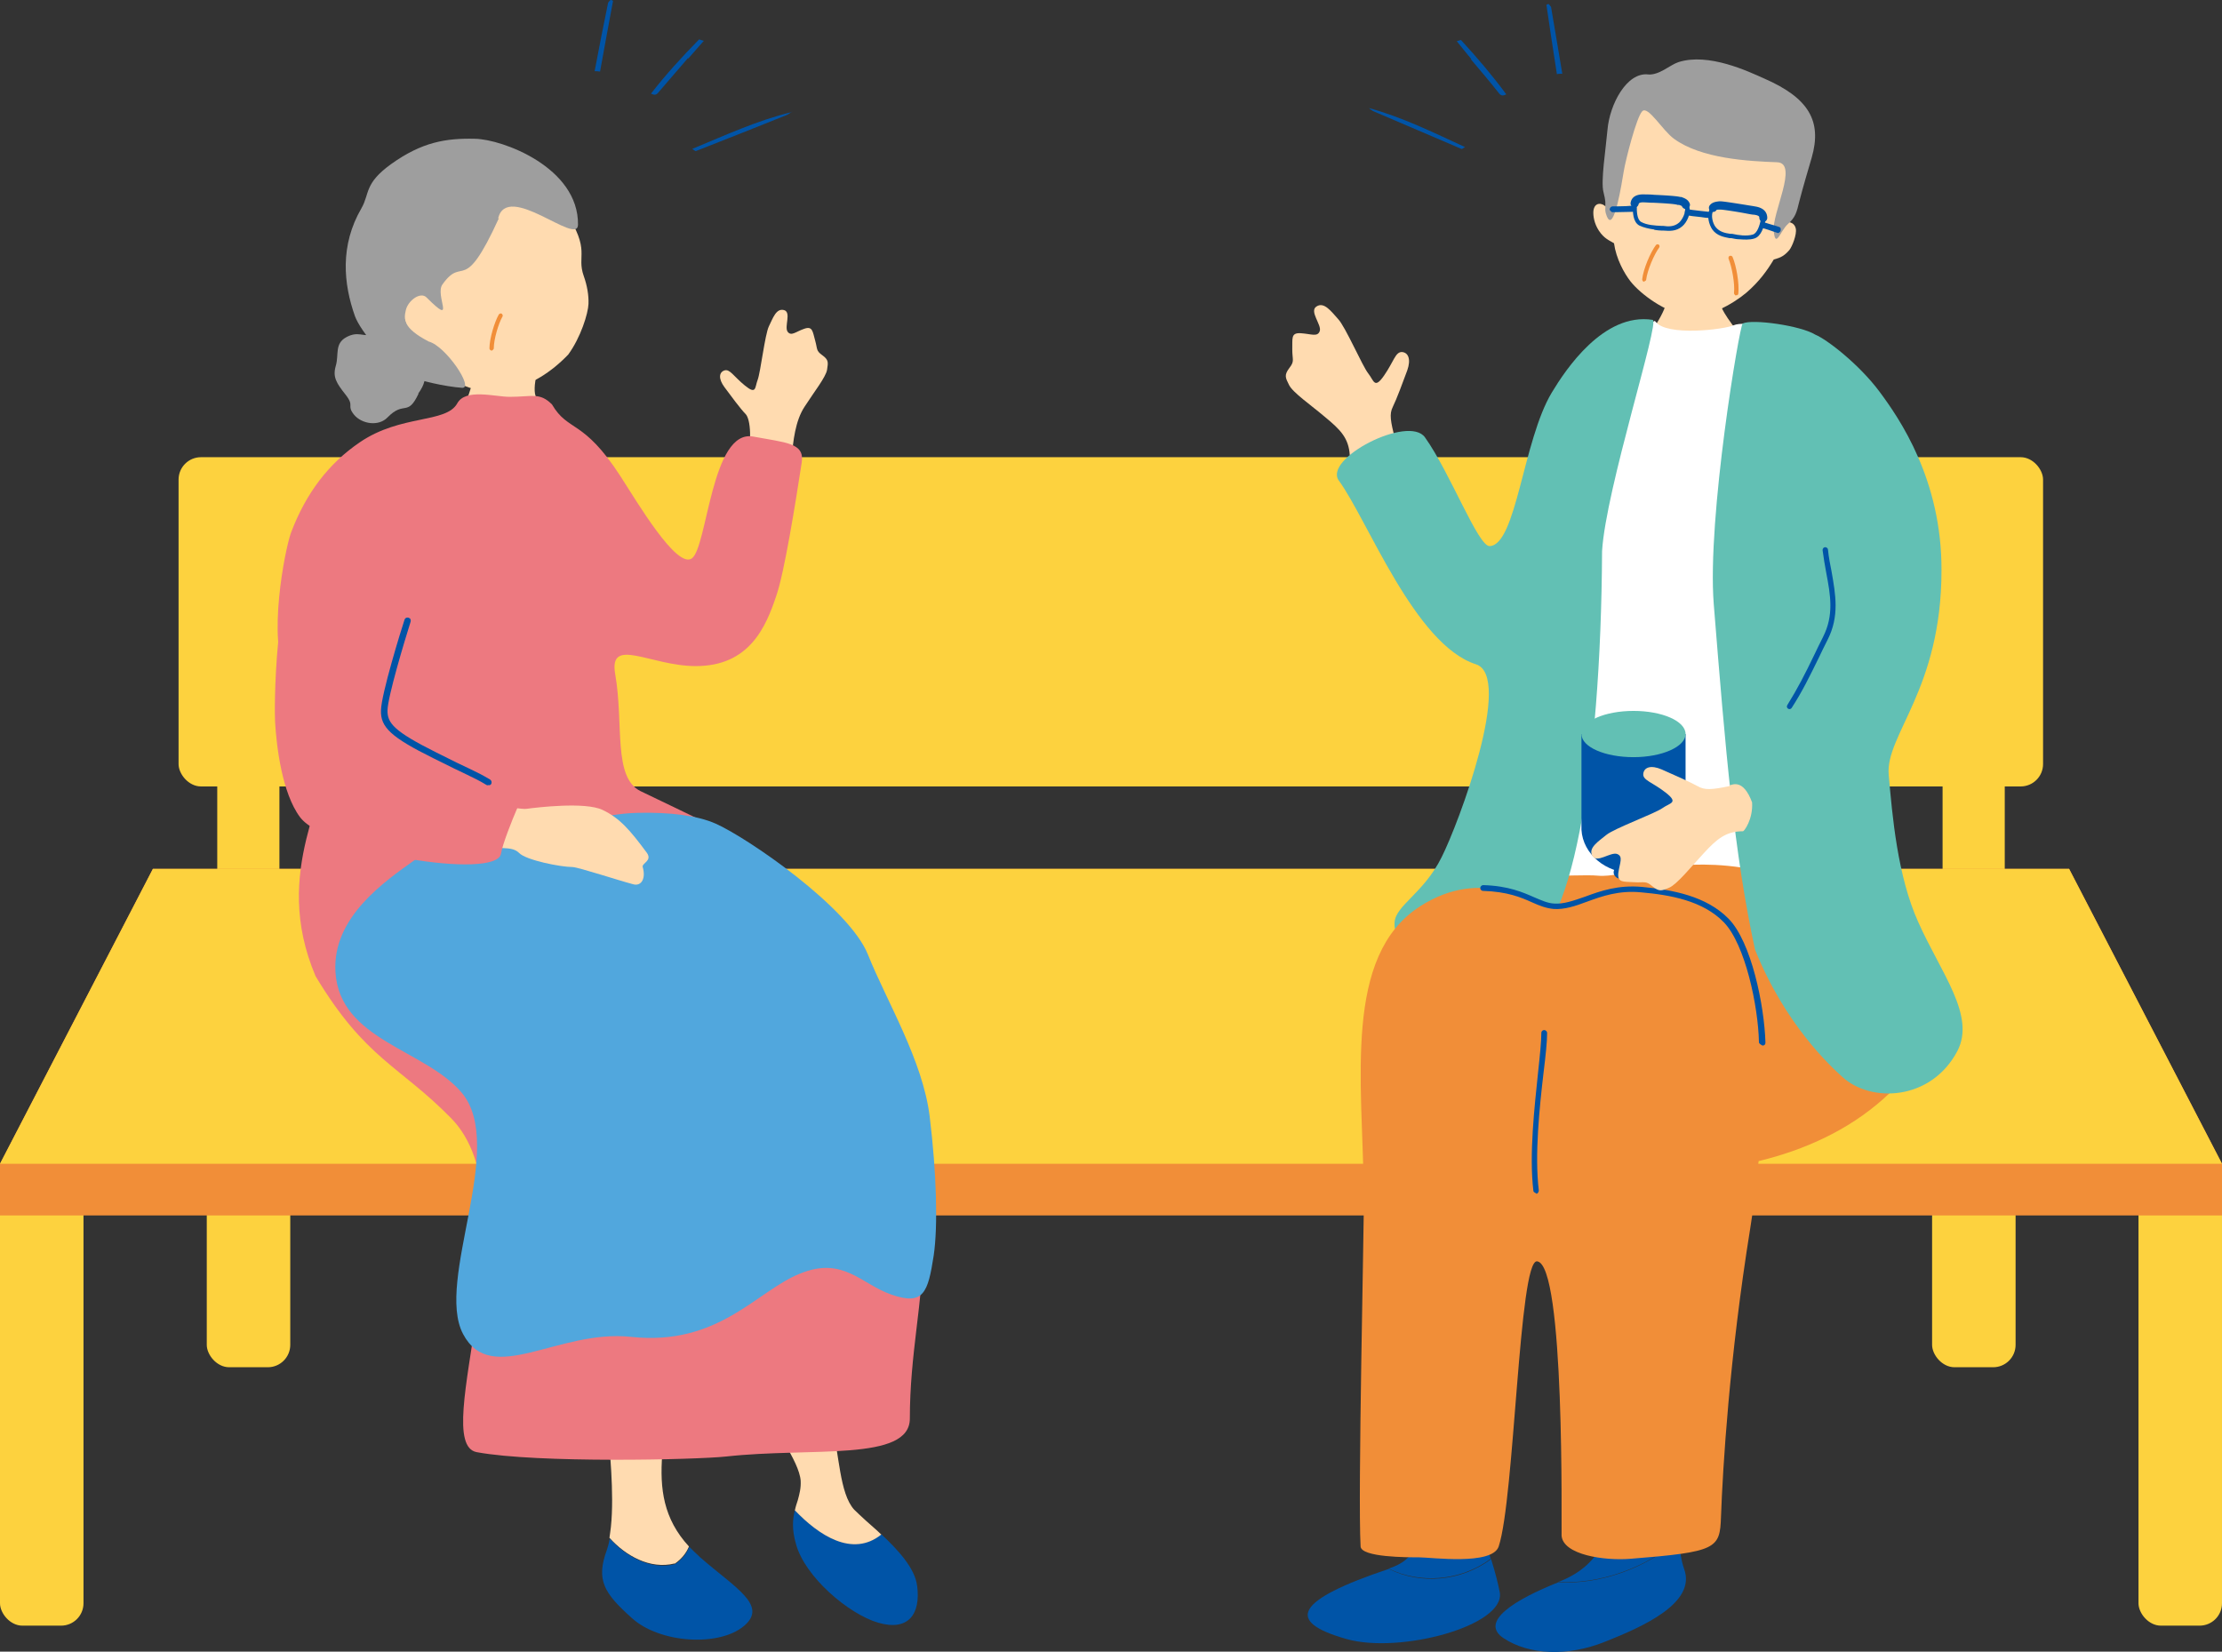 <svg id="_レイヤー_2" data-name="レイヤー 2" xmlns="http://www.w3.org/2000/svg" viewBox="0 0 61.47 45.7"><rect x="0" y="0" width="61.47" height="45.7" fill="#333333" stroke="none"/><defs><style>.cls-2{fill:#ed7980}.cls-4{fill:#62c0b4}.cls-5{fill:#ffdbb0}.cls-6{fill:#9e9e9e}.cls-7{fill:#f18e38}.cls-8{fill:#0054a7}.cls-9{fill:#fdd23e}</style></defs><g id="_レイヤー_1-2" data-name="レイヤー 1"><path class="cls-9" d="M6.01 18.82h1.72v9.29H6.01z"/><rect class="cls-9" x="5.72" y="25.39" width="2.31" height="12.44" rx=".62" ry=".62"/><rect class="cls-9" x="53.45" y="25.39" width="2.31" height="12.44" rx=".62" ry=".62"/><path class="cls-9" d="M53.74 18.82h1.72v9.29h-1.72z"/><rect class="cls-9" x="4.94" y="12.65" width="51.58" height="9.11" rx=".62" ry=".62"/><rect class="cls-9" x="59.16" y="32.54" width="2.31" height="12.44" rx=".62" ry=".62"/><rect class="cls-9" y="32.54" width="2.31" height="12.44" rx=".62" ry=".62"/><g><path class="cls-7" d="M0 32.2v1.43h61.47V32.2l-4.23-8.16H4.23L0 32.2z"/><path class="cls-9" d="M61.47 32.2H0l4.23-8.16h53.01l4.23 8.16z"/></g><g><path class="cls-5" d="M14.89 11.06c.27.34.5.29 1.02.89.52.59.88 1.19.68 2.04-.2.85.43 2.17-1.2 2.08-1.63-.09-2.84-.52-3.7-.98-.85-.46-1.02-.72-.28-1.71.74-.98 1.08-1.36 1.45-2.19.37-.84.31-1.7.8-1.7.48 0 1.25-.01 1.26.28.02.3-.27 1.1-.04 1.28z"/><path class="cls-6" d="M11.58 10.89c-.31.66-.39.18-.86.66-.25.26-.72.18-.93-.08-.21-.27.03-.22-.23-.55-.26-.33-.36-.49-.27-.8.09-.31-.04-.61.29-.79s.48 0 .67-.08.4-.26.68.08.63.33.68.59c.04.26.33.46-.04.97z"/><path class="cls-5" d="M11.84 9.98c.7.73 1.57.97 2.21.82.65-.15 1.2-.5 1.67-.99.35-.48.55-1.14.56-1.4.01-.24-.04-.52-.13-.77-.21-.59.21-.68-.51-1.79-.22-.34-1.42-1.85-3.18-1.54-1.55.28-2.09 4.15-.62 5.68z"/><path class="cls-6" d="M13.78 6.04c.26-1.03 2.2.78 2.21.18.02-1.59-2.1-2.37-2.85-2.38-.8-.02-1.47.09-2.32.7-.75.54-.59.82-.82 1.22-.6 1.03-.5 2.09-.18 2.99.15.41.89 1.31 1.48 1.64.22.13 1.03.31 1.48.34.35.03-.45-1.16-.92-1.28-.73-.38-.69-.63-.63-.88s.4-.51.57-.34c.84.84.22-.06.44-.36.59-.83.56.36 1.56-1.83z"/><path class="cls-7" d="M13.61 9.7s.05-.03.05-.06c0-.25.13-.69.24-.88.02-.03 0-.06-.02-.08-.03-.02-.06 0-.08.02-.12.21-.26.67-.26.94 0 .03.03.06.06.06z"/><g><path class="cls-8" d="M25.37 43.87c-.06-.48-.53-.99-.99-1.42-.8.64-1.73.02-2.39-.67-.06.24-.09.53.03.94.24.9 1.45 1.94 2.28 2.18.83.24 1.18-.24 1.07-1.04z"/><path class="cls-5" d="M24.38 42.46c-.14-.14-.29-.26-.42-.38s-.24-.22-.33-.31c-.41-.45-.41-1.56-.62-2.35-.21-.79-.69-.66-1.24-.66 0 0-.62.07-.52.38.1.31.86 1.28.9 1.83.01.2-.03.36-.08.54-.03.09-.06.18-.08.28.66.69 1.59 1.31 2.39.67zM18.66 43.27c.19-.13.32-.29.4-.48-.71-.77-.81-1.6-.74-2.54.07-1.05.1-1.17-.58-1.3-.73-.13-.94.25-.91.69.02.35.17 1.67.07 2.61-.01.11-.03.21-.04.3.44.49 1.12.88 1.8.71z"/><path class="cls-8" d="M19.37 43.09s-.02-.01-.02-.02c-.1-.09-.19-.18-.28-.27-.08.19-.21.36-.4.48-.68.17-1.36-.22-1.8-.71-.02.11-.05.22-.08.31-.31.84-.08 1.2.69 1.89.77.7 2.41.8 3.1.22.68-.57-.25-1.06-1.21-1.9z"/><path class="cls-5" d="M20.63 12.9c.19-.7.13-1.3 0-1.44-.14-.14-.42-.52-.59-.75-.17-.23-.15-.41 0-.46.15-.05.25.16.57.42.32.26.27.05.35-.16.08-.21.2-1.25.31-1.48.11-.22.2-.51.42-.45.21.06 0 .46.1.6.1.13.22 0 .45-.08.24-.09.24.07.31.32s.02.28.2.41c.18.13.16.2.13.4s-.37.63-.62 1.02c-.26.39-.32.96-.36 1.43 0 0-.15 1.95-.52 2.81-.75 1.79-1.81 2.23-2.19 2.33-.71.08-1.64-.71-2.34-1.41-.21-.21-1.95-1.4-2.06-2.02-.1-.44.47-1.81 1.01-1.58 1.17.49 2.57 3.14 3.1 3.14.86 0 1.72-3 1.73-3.04z"/><path class="cls-2" d="M9.03 20.6c-.2-1.48-.84-1.42-1.11-1.91-.53-.98-.04-3.48.13-3.95.42-1.11 1.05-1.92 1.9-2.5 1.14-.78 2.39-.52 2.7-1.08.23-.42 1.04-.18 1.45-.18.62 0 .83-.13 1.17.21.45.77.86.39 1.89 1.98.46.71 1.56 2.58 1.98 2.28.43-.31.54-3.59 1.7-3.37.9.17 1.42.17 1.34.71-.18 1.17-.48 3.04-.7 3.68-.29.88-.75 1.96-2.23 1.96-1.26 0-2.42-.84-2.23.23.24 1.37-.07 2.85.7 3.23 3.12 1.52 4.13 1.71 6.29 5.73 2.59 5.99 1.16 8.07 1.16 11.63 0 1.2-2.73.79-5.08 1.05-.83.09-5.23.19-6.9-.12-1.37-.25 1.6-6.89-.71-9.24-1.43-1.46-2.37-1.63-3.75-3.93-1.26-2.97.48-5.01.29-6.41z"/></g><path d="M11.49 23.79c.61-.43 1.69-.69 3.27-.82.96-.07 1.85-.46 2.89-.48.87-.02 1.63.07 2.15.3.88.39 3.69 2.32 4.21 3.62.52 1.3 1.52 2.93 1.71 4.49.19 1.56.23 3.03.11 3.84-.16 1.03-.28 1.39-1.17 1.08-.84-.29-1.33-1.07-2.53-.58-1.2.48-2.25 2.01-4.67 1.75-2.02-.22-3.87 1.4-4.65-.08-.78-1.48 1.22-5.19-.04-6.68-1.02-1.2-3.38-1.45-3.49-3.34-.09-1.51 1.36-2.5 2.2-3.1z" style="fill:#51a7dd"/><g><path class="cls-5" d="M8.96 14.37c1.18-1.27 2.45.2 2.39 1.14-.09 1.43-1.49 5.7-.56 6 1.9.61 3.58.9 3.77.87.3-.04 1.63-.2 2.11.03s.76.56 1.22 1.18c.17.23-.14.29-.11.4.09.31-.03.53-.25.48-.39-.1-1.51-.47-1.69-.48-.33 0-1.29-.19-1.48-.39-.2-.2-.56-.11-1.16-.14-.28-.01-2.12-.28-2.92-.51-.96-.27-1.81-.48-1.88-1.27-.11-1.27-.28-2.07-.18-3.59.13-1.96.09-3.02.74-3.73z"/><path class="cls-2" d="M10.52 13.08c-.76-.43-1.37.1-2.02 1.34-.94 1.79-.91 5.28-.89 5.56.04.67.19 1.96.69 2.63.75.99 5.44 1.75 5.56 1.01.04-.26.31-.94.45-1.26.24-.55-3.48-1.77-3.65-2.41-.2-.78.89-3.27 1.1-4.42.21-1.15-.81-2.21-1.24-2.45z"/><path class="cls-8" d="M13.54 21.73s.04-.02.05-.04c.02-.04.01-.09-.03-.12-.24-.14-.3-.17-.57-.3-.18-.08-.44-.21-.92-.45-1.16-.58-1.36-.81-1.35-1.17.01-.38.46-1.88.64-2.45.01-.05 0-.09-.06-.11-.04-.01-.09 0-.11.06-.1.3-.64 2.05-.65 2.5-.02.47.28.75 1.45 1.33.48.24.75.37.92.45.26.13.32.15.55.29.02.01.04.01.07 0z"/></g></g><g><path class="cls-5" d="M46.27 7.58c.07 0 1.04.07 1.13.06.04.16.16.73.25.92.09.19.63 1.01 1.19 1.28 1.52 1.11-4.89.73-3.83.12.43-.37.99-1.18 1.08-1.56.06-.28.18-.71.18-.82z"/><path class="cls-5" d="M49.36 6.16c.29-1.64-.02-3.67-2.01-3.9-1.99-.23-2.85 1.8-2.93 3.46-.08-.1-.31-.15-.34.12-.01.13.02.34.15.54.15.23.31.28.42.35.06.43.28.83.46 1.06.27.34.95.86 1.6.95.52.07 1.22-.32 1.6-.64.36-.31.58-.62.76-.92.12-.04.25-.05.43-.26.08-.1.21-.43.18-.59-.04-.2-.25-.21-.31-.16z"/><path class="cls-6" d="M45.58 2.06c.32.03.61-.26.85-.34.84-.27 1.94.26 2.37.45 1.24.54 1.61 1.18 1.32 2.19-.1.34-.25.85-.34 1.2-.08.33-.11.45-.32.64-.21.19-.34.69-.39.2-.06-.49.69-1.88.1-1.91-.81-.03-2.11-.1-2.86-.65-.32-.23-.72-.93-.88-.76-.16.17-.46 1.35-.51 1.66-.05.29-.27 1.75-.47 1.24-.1-.25.03-.2-.09-.66-.08-.3.06-1.17.11-1.73.06-.7.53-1.6 1.13-1.53z"/><path class="cls-7" d="M45.48 7.79s.06-.02.06-.05c.03-.26.22-.7.36-.89.02-.03.01-.06-.01-.08-.03-.02-.06-.01-.08.01-.15.2-.35.66-.38.95 0 .03.02.06.05.07zM48.02 8.18s-.05-.03-.05-.07c.03-.26-.06-.73-.15-.95-.01-.03 0-.07.03-.08.03-.01.07 0 .08.03.1.23.19.72.16 1.01 0 .03-.03.06-.07.05z"/><path class="cls-8" d="M47.09 6.01c-.09-.01-.19-.02-.27-.03l-.13-.02s-.08-.05-.08-.09c0-.05.05-.08.09-.08l.13.02c.15.02.35.04.44.05.05 0 .08.04.08.09 0 .05-.04.08-.09.08-.04 0-.11-.01-.18-.02zM44.61 5.88s-.07-.04-.08-.08c0-.05.04-.09.08-.09h.12c.15 0 .36-.01.45-.02.05 0 .09.03.09.08s-.03.09-.08.09c-.09 0-.31.01-.46.01h-.13zM49.19 6.45s.06-.02.07-.07c.01-.05 0-.09-.04-.1l-.09-.03c-.11-.03-.27-.08-.33-.1-.04-.01-.07.01-.08.06-.01.05 0 .09.04.1.07.02.23.07.34.11l.09.03z"/><path class="cls-8" d="M45.76 6.35c-.14-.02-.28-.05-.41-.11-.18-.1-.18-.37-.18-.54v-.05c0-.07.02-.12.06-.16.06-.06.16-.08.33-.06.14.01.32.02.5.04.11 0 .23.01.33.02.23.02.31.13.34.22.06.2-.07.45-.19.55-.17.15-.37.13-.52.12h-.05c-.06 0-.13-.01-.2-.02zm.62-.75c-.1 0-.21-.01-.33-.02-.18-.01-.37-.02-.51-.04-.13-.01-.21 0-.24.03 0 0-.02.03-.02.07v.06c0 .13 0 .37.12.44.16.09.38.1.56.11h.05c.14.02.3.03.44-.09.09-.08.2-.29.16-.43-.03-.08-.11-.13-.24-.14zm0-.06z"/><path class="cls-8" d="M45.21 5.74h-.01a.113.113 0 0 1-.09-.13c.02-.12.11-.25.41-.23.05 0 .14 0 .24.01.44.02.65.04.72.06h.03c.08.03.18.06.23.17.03.06 0 .12-.06.15s-.12 0-.15-.06c0-.01-.02-.02-.08-.04h-.04c-.06-.03-.45-.05-.66-.06-.11 0-.2-.01-.25-.01-.16-.01-.16.03-.17.05-.01.06-.07.1-.12.09z"/><g><path class="cls-8" d="M48.1 6.62c-.07 0-.14-.02-.2-.03h-.05c-.15-.03-.35-.06-.48-.24-.09-.13-.17-.4-.06-.58.05-.08.15-.17.38-.13.1.02.21.03.32.05.18.03.36.06.5.08.17.02.26.06.31.13.03.05.04.1.02.16v.05c-.05.16-.11.43-.31.49-.13.04-.28.03-.42.02zm-.46-.88c-.12-.01-.19.01-.24.08-.08.13-.02.36.06.46.11.14.27.17.41.19h.05c.18.04.4.07.57.02.13-.04.19-.27.22-.4v-.05s.02-.06 0-.07c-.03-.04-.1-.07-.23-.08-.14-.02-.32-.05-.5-.08-.11-.02-.22-.04-.32-.05s-.02 0-.02 0z"/><path class="cls-8" d="M48.77 6.14c-.06 0-.1-.06-.1-.12 0-.02 0-.06-.15-.08-.05 0-.14-.02-.25-.04-.21-.04-.6-.1-.66-.1h-.04c-.07 0-.08 0-.09.02-.04.05-.11.06-.16.02a.113.113 0 0 1-.02-.16c.07-.09.18-.1.26-.11h.03c.07 0 .27.03.71.1.11.02.2.03.24.04.29.04.35.2.35.32 0 .06-.05.11-.12.11h-.01z"/></g><path class="cls-7" d="M52.27 30.25c1.68-2.2-.46-6.94-.62-7.25-.3-.56-10.45-.28-10.45-.28-.06.27-.25 5.06-.31 8.16.09 1.32 7.59 2.99 11.38-.63z"/><path d="M45.8 8.9c.3.41 1.89.22 2.16.1.27-.13 1.61.06 2.01.31.08.03.19.1.32.19.03 2.2-.32 4.39.02 6.59-.03.18 0 .73.04 1.07.05.55.26 5.19.47 6.14.21.95-1.23.91-2.67.7-1.91-.28-3.3.29-3.93.23-.63-.06-2.91.15-2.91-.12 0-.21.45-4.5.89-6.7.61-2.97 3.4-8.77 3.59-8.52z" style="fill:#fff"/><path class="cls-5" d="M38.59 12.14c-.12-.49-.16-.68-.06-.88.1-.2.29-.71.4-1.01.11-.31.03-.5-.15-.51-.18 0-.22.26-.49.65s-.28.14-.44-.06c-.16-.2-.63-1.29-.83-1.5-.19-.21-.39-.49-.6-.35-.21.13.15.51.09.68s-.23.08-.52.06c-.29-.02-.23.15-.24.45 0 .29.07.32-.08.51-.15.2-.11.27-.01.47.1.21.61.56 1.01.9.41.34.64.57.67 1.04 0 .03.34.26.81.21.66-.29.45-.58.43-.66z"/><path class="cls-4" d="M40.83 18.38c-1.69-.54-3-4-3.79-5.08-.45-.61 1.93-1.83 2.38-1.2.7.98 1.47 3.02 1.79 3.01.74-.03.92-2.92 1.72-4.25.38-.63 1.43-2.22 2.79-2.01.21.03-1.3 4.69-1.4 6.4-.03 6.06-.87 10.95-2.26 10.94-1.05-.01-3.56.47-3.48-.67.03-.47.81-.81 1.3-1.8.48-.95 1.99-5.01.95-5.34z"/><g><rect class="cls-8" x="44.64" y="23.97" width="1.1" height=".34" rx=".17" ry=".17"/><path class="cls-8" d="M43.75 20.31v2.65c.04.67.67 1.2 1.44 1.2s1.4-.53 1.44-1.2v-2.65h-2.89z"/><path class="cls-4" d="M46.63 20.31c0 .35-.65.64-1.44.64s-1.44-.28-1.44-.64.65-.64 1.44-.64 1.44.28 1.44.64z"/></g><g><path class="cls-8" d="M38.42 43.4c1.57-.53-.05-1.71.37-3.29 0 0 .74-.88 1.12-.33.29.42.96 2.15 1.33 3.35-.84.62-1.95.7-2.83.27z"/><path class="cls-8" d="M38.41 43.41h.01c.88.44 1.99.35 2.83-.27.12.38.2.7.24.92.16.92-2.76 1.71-4.24 1.29-1.7-.48-1.43-1.07 1.17-1.94zM46.45 42.6c-.05-.96.19-2.2.29-3.11-.82-.78-1.49-.85-1.78 1-.29 1.86-.63 2.8-1.82 3.27-.01 0-.02 0-.03.01 1.15.07 2.43-.39 3.34-1.18z"/><path class="cls-8" d="M46.45 42.6c-.91.79-2.19 1.25-3.34 1.18-1.18.47-2.21 1.09-1.51 1.55.7.46 1.76.51 2.79.1 1.03-.41 2.55-1.07 2.2-2.02-.08-.23-.12-.5-.14-.81z"/><path class="cls-7" d="M47.22 25.08c-2.4-1.08-3.34.05-4.19 0-.59-.03-1.98-1.14-3.75 0-2.12 1.37-1.59 4.8-1.55 7.95.01.85-.17 8.37-.09 9.76.02.3 1.29.3 1.62.3.33 0 2.02.23 2.2-.3.44-1.33.56-7.93 1.06-7.89.78.06.67 7.4.68 7.59.04.53 1.18.7 1.91.64 2.39-.19 2.47-.28 2.5-1.16.05-1.37.23-4.39.81-7.99.26-1.63 1.05-7.88-1.2-8.9z"/><path class="cls-8" d="M48.74 28.92s-.08-.04-.08-.08c-.02-1-.38-2.71-.97-3.32-.58-.6-1.49-.76-2.29-.83-.62-.06-1.09.11-1.5.26-.32.12-.62.22-.92.2-.21-.02-.39-.09-.59-.18-.31-.14-.69-.3-1.36-.32-.05 0-.08-.04-.08-.08s.04-.08.08-.08c.7.02 1.1.2 1.42.34.19.08.36.16.54.17.27.02.54-.08.86-.19.43-.16.92-.33 1.58-.27.84.08 1.77.25 2.39.88.63.64.99 2.4 1.02 3.43 0 .05-.03.08-.08.08zM42.5 33.02s-.08-.03-.08-.07c-.12-1 .03-2.32.13-3.28.05-.46.09-.86.09-1.09 0-.05.04-.08.08-.08s.08.04.08.08c0 .24-.04.62-.1 1.11-.11.95-.25 2.26-.13 3.25 0 .04-.03.09-.07.09z"/></g><g><path class="cls-4" d="M48.21 8.95c.27-.13 1.61.06 2.01.31.32.13 1.21.82 1.77 1.57.56.75 1.73 2.45 1.72 4.95 0 3.3-1.56 4.56-1.46 5.66.1 1.13.24 2.8.82 4.08.63 1.41 1.59 2.58 1.08 3.56-.73 1.38-2.39 1.44-3.18.72-.32-.29-1.59-1.45-2.42-3.53-.58-2.69-.81-5.44-1.14-9.55-.19-2.4.72-7.74.8-7.77z"/><path class="cls-5" d="M47.85 21.75c-.49.1-.69.12-.89 0-.2-.11-.69-.33-.99-.46-.3-.13-.49-.06-.51.12-.02.18.25.23.62.52.37.29.12.28-.09.43-.21.15-1.33.56-1.55.74-.22.18-.51.36-.39.58.12.22.51-.12.69-.05.17.07.07.24.03.52-.03.28.14.24.43.26.29.02.32-.05.51.11s.26.13.47.04c.21-.09.6-.57.96-.96s.61-.6 1.08-.6c.03 0 .28-.33.25-.8-.25-.67-.55-.48-.63-.47z"/><path class="cls-8" d="M49.51 19.62s-.03 0-.04-.01c-.04-.02-.05-.07-.02-.11.28-.45.48-.84.74-1.38.07-.15.15-.31.24-.49.31-.61.21-1.16.09-1.79-.04-.2-.07-.41-.1-.62 0-.04.03-.08.07-.08.04 0 .08.03.08.07.02.21.06.41.1.61.11.63.22 1.23-.11 1.88-.09.18-.17.34-.24.49-.27.55-.46.94-.75 1.39-.01.02-.04.04-.06.04z"/></g></g><g><path class="cls-8" d="M21.91 3.1c-.96.23-1.84.64-2.76 1.02.06.04.08.06.1.06.84-.33 1.68-.66 2.52-1 .05-.02.09-.06.14-.09zM19.04 1.62c.13-.15.27-.31.43-.49-.08-.02-.12-.04-.13-.04-.47.48-.92.97-1.33 1.5.1.05.15.04.21-.04.27-.32.54-.62.81-.94zM16.89 0s-.07.06-.07.09c-.13.62-.25 1.25-.37 1.88.05 0 .1 0 .15.01.12-.67.24-1.31.36-1.96-.02 0-.04-.02-.06-.03z"/></g><g><path class="cls-8" d="M37.87 2.99c.92.25 1.77.67 2.66 1.08-.06.03-.08.06-.1.05-.81-.35-1.62-.69-2.43-1.04-.05-.02-.09-.06-.13-.09zM40.7 1.63c-.13-.15-.25-.31-.4-.49.08-.02.12-.04.12-.03.44.48.86.97 1.25 1.5-.1.05-.15.04-.21-.04-.25-.32-.51-.62-.77-.93zM42.84.11s.06.06.07.09c.1.61.21 1.22.31 1.84-.05 0-.09 0-.15.01-.1-.65-.2-1.29-.29-1.92.02 0 .04-.02.06-.02z"/></g></g></svg>